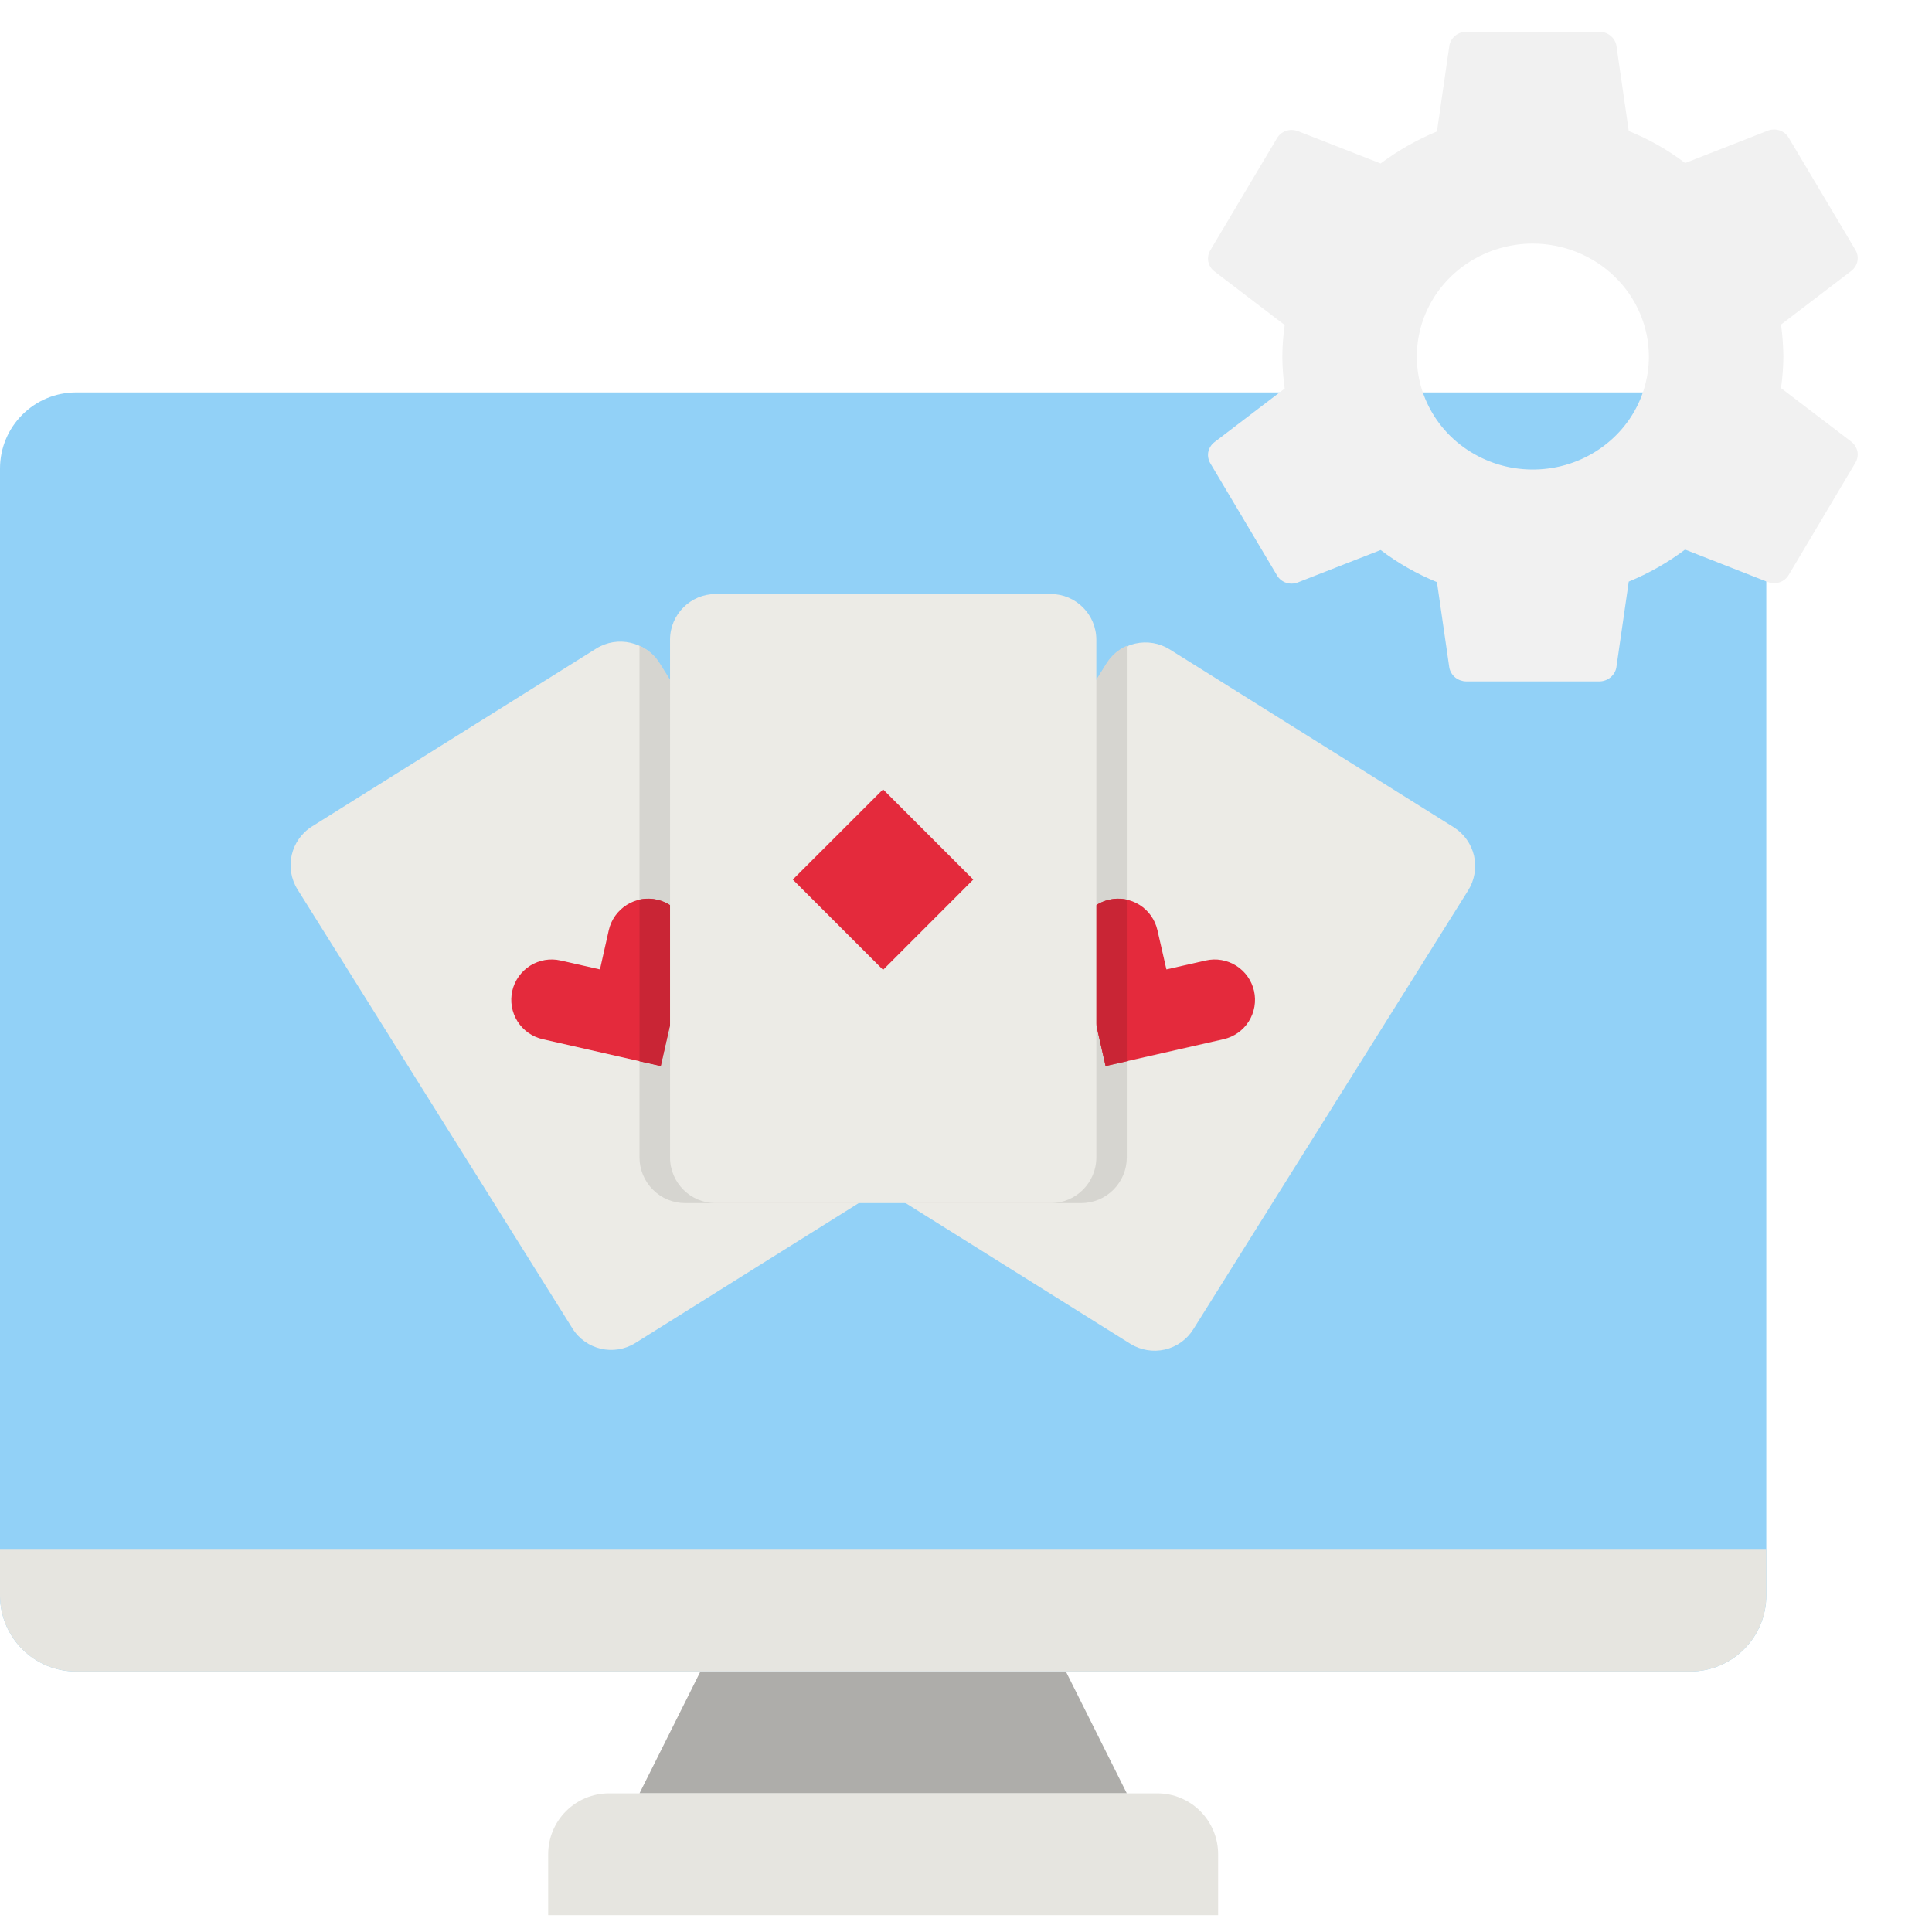 <?xml version="1.0" encoding="UTF-8"?> <svg xmlns="http://www.w3.org/2000/svg" width="26" height="26" viewBox="0 0 26 26" fill="none"><path d="M22.746 5.281H1.025C0.459 5.281 0 5.74 0 6.306V21.47C0 22.036 0.459 22.494 1.025 22.494H22.746C23.312 22.494 23.77 22.036 23.77 21.47V6.306C23.77 5.74 23.312 5.281 22.746 5.281Z" fill="#92D1F7"></path><path d="M15.741 8.739L19.564 11.133C19.702 11.22 19.8 11.358 19.837 11.517C19.873 11.675 19.845 11.842 19.759 11.981L16.059 17.889C15.973 18.027 15.835 18.125 15.676 18.162C15.517 18.198 15.35 18.17 15.211 18.084L10.867 15.364L14.893 8.934C14.98 8.796 15.118 8.698 15.277 8.661C15.436 8.625 15.603 8.653 15.741 8.739Z" fill="#ECEBE6"></path><path d="M15.164 8.69V15.576C15.164 15.739 15.099 15.895 14.984 16.011C14.869 16.126 14.713 16.191 14.549 16.191H12.21L10.87 15.352L14.892 8.925C14.957 8.821 15.052 8.739 15.164 8.69Z" fill="#D6D5D0"></path><path d="M15.164 12.107V14.282L14.879 14.346L14.518 12.758C14.5 12.678 14.501 12.595 14.519 12.516C14.537 12.437 14.573 12.362 14.624 12.299C14.675 12.235 14.739 12.184 14.813 12.148C14.886 12.113 14.967 12.094 15.048 12.094C15.087 12.094 15.126 12.098 15.164 12.107Z" fill="#D6D5D0"></path><path d="M8.551 18.073L12.374 15.679C12.662 15.499 12.749 15.12 12.569 14.832L8.869 8.923C8.689 8.636 8.31 8.548 8.022 8.729L4.199 11.122C3.911 11.303 3.824 11.682 4.004 11.97L7.704 17.878C7.884 18.166 8.263 18.253 8.551 18.073Z" fill="#ECEBE6"></path><path d="M12.38 15.678L11.561 16.191H9.221C9.058 16.191 8.902 16.126 8.787 16.011C8.671 15.895 8.606 15.739 8.606 15.576V8.69C8.719 8.739 8.814 8.821 8.878 8.925L12.575 14.831C12.661 14.969 12.689 15.136 12.652 15.295C12.616 15.454 12.518 15.592 12.38 15.678Z" fill="#D6D5D0"></path><path d="M9.252 12.758L8.892 14.346L8.606 14.282V12.107C8.644 12.098 8.683 12.094 8.722 12.094C8.804 12.094 8.884 12.113 8.958 12.148C9.031 12.184 9.096 12.235 9.146 12.299C9.197 12.362 9.233 12.437 9.252 12.516C9.27 12.595 9.27 12.678 9.252 12.758Z" fill="#D6D5D0"></path><path d="M14.878 14.346L14.517 12.757C14.486 12.617 14.511 12.47 14.588 12.348C14.664 12.226 14.786 12.139 14.927 12.108C15.067 12.076 15.214 12.101 15.336 12.178C15.458 12.255 15.544 12.377 15.576 12.517L15.697 13.046L16.226 12.926C16.366 12.894 16.514 12.919 16.636 12.996C16.758 13.073 16.844 13.195 16.876 13.335C16.908 13.476 16.882 13.623 16.806 13.745C16.729 13.867 16.607 13.953 16.466 13.985L14.878 14.346Z" fill="#E42A3C"></path><path d="M15.164 12.107V14.282L14.879 14.346L14.518 12.758C14.5 12.678 14.501 12.595 14.519 12.516C14.537 12.437 14.573 12.362 14.624 12.299C14.675 12.235 14.739 12.184 14.813 12.148C14.886 12.113 14.967 12.094 15.048 12.094C15.087 12.094 15.126 12.098 15.164 12.107Z" fill="#C92535"></path><path d="M8.892 14.346L9.252 12.757C9.284 12.617 9.259 12.47 9.182 12.348C9.106 12.226 8.984 12.139 8.843 12.108C8.703 12.076 8.555 12.101 8.434 12.178C8.312 12.255 8.225 12.377 8.193 12.517L8.074 13.046L7.544 12.926C7.404 12.894 7.256 12.919 7.134 12.996C7.013 13.073 6.926 13.195 6.894 13.335C6.862 13.476 6.888 13.623 6.964 13.745C7.041 13.867 7.163 13.953 7.304 13.985L8.892 14.346Z" fill="#E42A3C"></path><path d="M9.252 12.758L8.892 14.346L8.606 14.282V12.107C8.644 12.098 8.683 12.094 8.722 12.094C8.804 12.094 8.884 12.113 8.958 12.148C9.031 12.184 9.096 12.235 9.146 12.299C9.197 12.362 9.233 12.437 9.252 12.516C9.27 12.595 9.27 12.678 9.252 12.758Z" fill="#C92535"></path><path d="M14.14 7.994H9.631C9.292 7.994 9.017 8.27 9.017 8.609V15.576C9.017 15.916 9.292 16.191 9.631 16.191H14.14C14.479 16.191 14.754 15.916 14.754 15.576V8.609C14.754 8.27 14.479 7.994 14.14 7.994Z" fill="#ECEBE6"></path><path d="M10.669 11.837L11.884 10.623L13.098 11.837L11.884 13.052L10.669 11.837Z" fill="#E42A3C"></path><path d="M15.164 24.134H8.606L9.426 22.494H14.344L15.164 24.134Z" fill="#AEADAA"></path><path d="M8.197 24.134H15.574C15.791 24.134 16 24.22 16.153 24.374C16.307 24.528 16.393 24.736 16.393 24.953V25.773H7.377V24.953C7.377 24.736 7.463 24.528 7.617 24.374C7.771 24.22 7.979 24.134 8.197 24.134Z" fill="#E6E5E0"></path><path d="M0 20.855H23.77V21.47C23.77 21.742 23.663 22.002 23.47 22.194C23.278 22.387 23.018 22.494 22.746 22.494H1.025C0.753 22.494 0.492 22.387 0.3 22.194C0.108 22.002 0 21.742 0 21.47V20.855Z" fill="#E6E5E0"></path><g filter="url(#filter0_d_1225_45244)"><path d="M20.628 3.078C20.32 3.078 20.018 3.167 19.761 3.334C19.504 3.501 19.304 3.739 19.186 4.016C19.068 4.294 19.037 4.6 19.097 4.895C19.157 5.19 19.306 5.461 19.524 5.674C19.743 5.886 20.021 6.031 20.324 6.09C20.627 6.148 20.941 6.118 21.226 6.003C21.511 5.888 21.755 5.693 21.927 5.443C22.098 5.193 22.19 4.899 22.19 4.598C22.189 4.195 22.024 3.809 21.731 3.524C21.439 3.24 21.042 3.079 20.628 3.078ZM24 4.598C23.999 4.74 23.988 4.882 23.968 5.023L24.918 5.747C24.959 5.781 24.987 5.827 24.997 5.879C25.006 5.93 24.996 5.983 24.969 6.028L24.07 7.54C24.043 7.585 24 7.619 23.95 7.636C23.899 7.653 23.844 7.652 23.794 7.634L22.677 7.196C22.444 7.371 22.189 7.516 21.919 7.627L21.752 8.783C21.743 8.834 21.715 8.881 21.674 8.915C21.633 8.95 21.581 8.969 21.527 8.97H19.729C19.677 8.969 19.625 8.95 19.585 8.918C19.544 8.885 19.516 8.839 19.505 8.789L19.338 7.634C19.067 7.523 18.812 7.378 18.58 7.202L17.463 7.639C17.413 7.658 17.358 7.659 17.307 7.642C17.257 7.625 17.214 7.591 17.187 7.546L16.288 6.035C16.261 5.99 16.251 5.936 16.26 5.885C16.27 5.834 16.298 5.787 16.339 5.754L17.289 5.029C17.269 4.886 17.258 4.742 17.257 4.598C17.258 4.456 17.269 4.314 17.289 4.174L16.339 3.449C16.298 3.416 16.27 3.369 16.26 3.318C16.251 3.266 16.261 3.213 16.288 3.168L17.187 1.657C17.214 1.612 17.257 1.578 17.307 1.561C17.358 1.544 17.413 1.545 17.463 1.563L18.58 2C18.813 1.826 19.067 1.681 19.338 1.569L19.505 0.414C19.514 0.362 19.542 0.315 19.583 0.281C19.624 0.247 19.675 0.228 19.729 0.227H21.527C21.58 0.228 21.631 0.246 21.672 0.279C21.713 0.312 21.741 0.357 21.752 0.408L21.919 1.563C22.191 1.673 22.446 1.818 22.678 1.994L23.794 1.557C23.844 1.539 23.899 1.538 23.95 1.555C24 1.572 24.043 1.606 24.07 1.651L24.969 3.162C24.996 3.207 25.006 3.26 24.997 3.312C24.987 3.363 24.959 3.41 24.918 3.443L23.968 4.168C23.988 4.31 23.998 4.454 24 4.598Z" fill="#F1F1F1"></path></g><defs><filter id="filter0_d_1225_45244" x="16.057" y="0.227" width="9.143" height="9.143" filterUnits="userSpaceOnUse" color-interpolation-filters="sRGB"><feFlood flood-opacity="0" result="BackgroundImageFix"></feFlood><feColorMatrix in="SourceAlpha" type="matrix" values="0 0 0 0 0 0 0 0 0 0 0 0 0 0 0 0 0 0 127 0" result="hardAlpha"></feColorMatrix><feOffset dy="0.2"></feOffset><feGaussianBlur stdDeviation="0.1"></feGaussianBlur><feComposite in2="hardAlpha" operator="out"></feComposite><feColorMatrix type="matrix" values="0 0 0 0 0 0 0 0 0 0 0 0 0 0 0 0 0 0 0.25 0"></feColorMatrix><feBlend mode="normal" in2="BackgroundImageFix" result="effect1_dropShadow_1225_45244"></feBlend><feBlend mode="normal" in="SourceGraphic" in2="effect1_dropShadow_1225_45244" result="shape"></feBlend></filter></defs></svg> 
